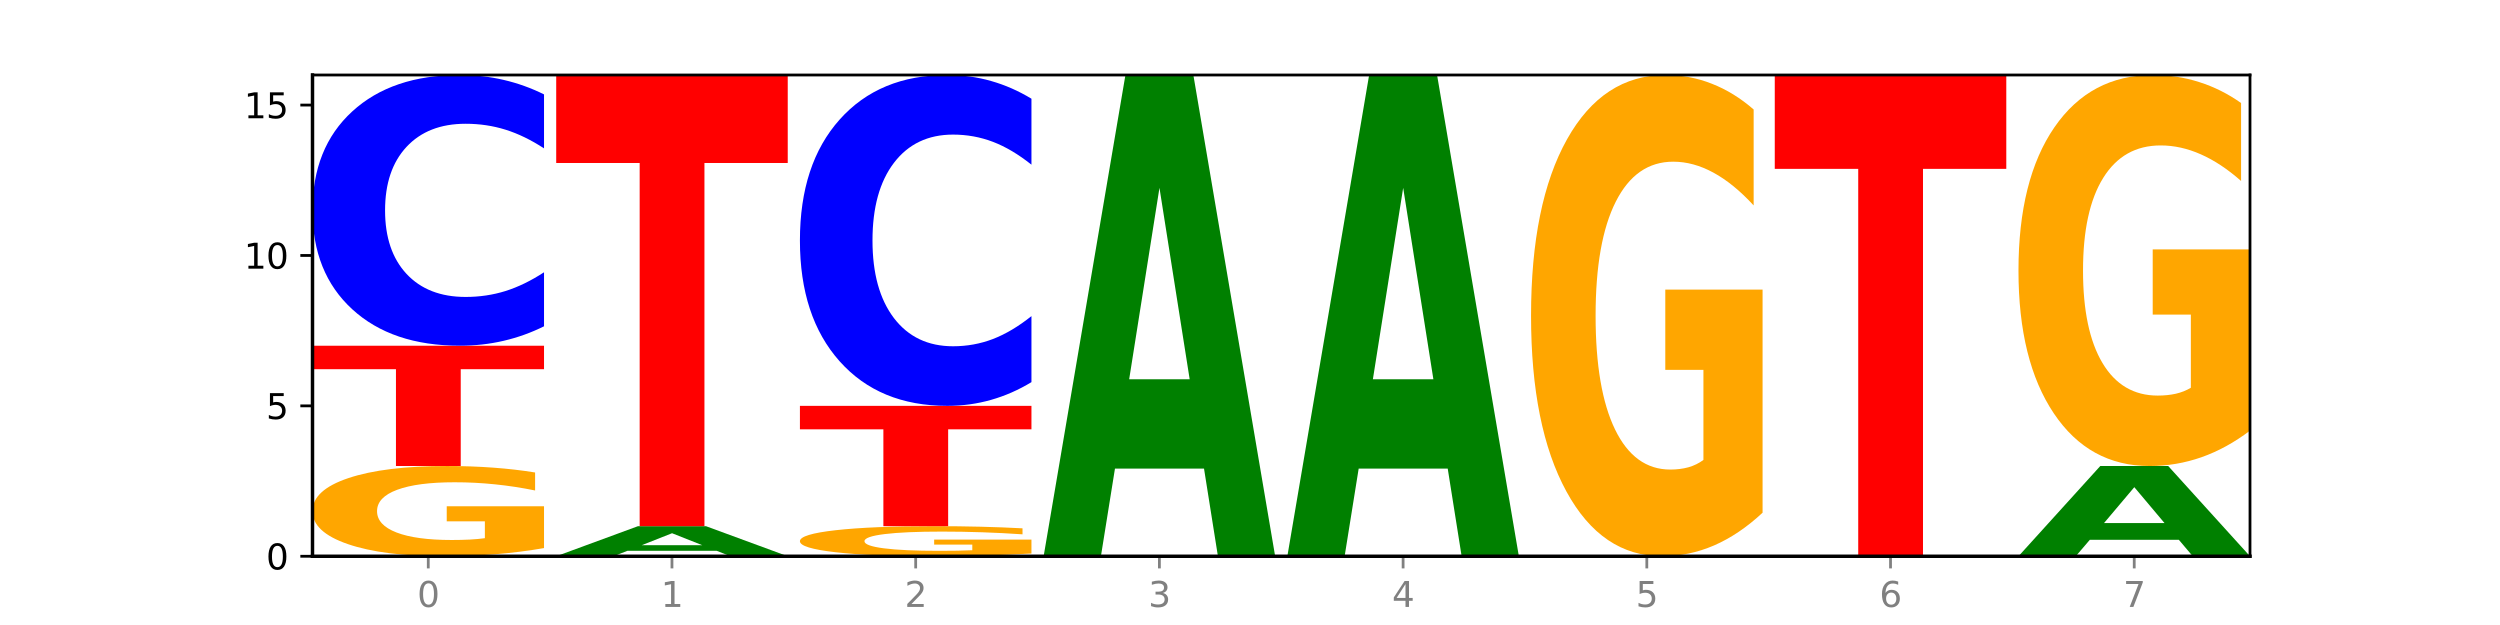 <?xml version="1.0" encoding="utf-8" standalone="no"?>
<!DOCTYPE svg PUBLIC "-//W3C//DTD SVG 1.1//EN"
  "http://www.w3.org/Graphics/SVG/1.1/DTD/svg11.dtd">
<svg xmlns:xlink="http://www.w3.org/1999/xlink" width="720pt" height="180pt" viewBox="0 0 720 180" xmlns="http://www.w3.org/2000/svg" version="1.1">
 <defs>
  <style type="text/css">*{stroke-linejoin: round; stroke-linecap: butt}</style>
 </defs>
 <g id="figure_1">
  <g id="patch_1">
   <path d="M 0 180 
L 720 180 
L 720 0 
L 0 0 
z
" style="fill: #ffffff"/>
  </g>
  <g id="axes_1">
   <g id="patch_2">
    <path d="M 90 160.2 
L 648 160.2 
L 648 21.6 
L 90 21.6 
z
" style="fill: #ffffff"/>
   </g>
   <g id="line2d_1">
    <path d="M 90 160.2 
L 648 160.2 
" clip-path="url(#p5aa9be7ad2)" style="fill: none; stroke: #000000; stroke-width: 0.5; stroke-linecap: square"/>
   </g>
   <g id="patch_3">
    <path d="M 156.679 157.849 
Q 149.955 159.024 142.722 159.615 
Q 135.489 160.2 127.778 160.2 
Q 110.353 160.2 100.177 156.7 
Q 90 153.2 90 147.214 
Q 90 141.159 100.356 137.686 
Q 110.727 134.213 128.764 134.213 
Q 135.713 134.213 142.079 134.685 
Q 148.46 135.152 154.109 136.075 
L 154.109 141.256 
Q 148.281 140.069 142.513 139.484 
Q 136.744 138.894 130.946 138.894 
Q 120.216 138.894 114.403 141.052 
Q 108.59 143.204 108.59 147.214 
Q 108.59 151.187 114.194 153.356 
Q 119.798 155.519 130.109 155.519 
Q 132.919 155.519 135.325 155.395 
Q 137.731 155.267 139.643 154.998 
L 139.643 150.135 
L 128.66 150.135 
L 128.66 145.802 
L 156.679 145.802 
L 156.679 157.849 
z
" clip-path="url(#p5aa9be7ad2)" style="fill: #ffa600"/>
   </g>
   <g id="patch_4">
    <path d="M 90 99.562 
L 156.679 99.562 
L 156.679 106.32 
L 132.69 106.32 
L 132.69 134.213 
L 114.036 134.213 
L 114.036 106.32 
L 90 106.32 
L 90 99.562 
z
" clip-path="url(#p5aa9be7ad2)" style="fill: #ff0000"/>
   </g>
   <g id="patch_5">
    <path d="M 156.679 93.974 
Q 151.102 96.744 145.07 98.145 
Q 139.039 99.562 132.47 99.562 
Q 112.882 99.562 101.441 89.062 
Q 90 78.562 90 60.605 
Q 90 42.584 101.441 32.1 
Q 112.882 21.6 132.47 21.6 
Q 139.039 21.6 145.07 23.017 
Q 151.102 24.418 156.679 27.188 
L 156.679 42.729 
Q 151.051 39.057 145.591 37.35 
Q 140.131 35.643 134.1 35.643 
Q 123.281 35.643 117.082 42.294 
Q 110.899 48.93 110.899 60.605 
Q 110.899 72.233 117.082 78.884 
Q 123.281 85.519 134.1 85.519 
Q 140.131 85.519 145.591 83.812 
Q 151.051 82.089 156.679 78.417 
L 156.679 93.974 
z
" clip-path="url(#p5aa9be7ad2)" style="fill: #0000ff"/>
   </g>
   <g id="patch_6">
    <path d="M 206.377 158.622 
L 180.734 158.622 
L 176.685 160.2 
L 160.189 160.2 
L 183.747 151.537 
L 203.31 151.537 
L 226.868 160.2 
L 210.386 160.2 
L 206.377 158.622 
z
M 184.824 157.014 
L 202.247 157.014 
L 193.549 153.569 
L 184.824 157.014 
z
" clip-path="url(#p5aa9be7ad2)" style="fill: #008000"/>
   </g>
   <g id="patch_7">
    <path d="M 160.189 21.6 
L 226.868 21.6 
L 226.868 46.941 
L 202.879 46.941 
L 202.879 151.537 
L 184.224 151.537 
L 184.224 46.941 
L 160.189 46.941 
L 160.189 21.6 
z
" clip-path="url(#p5aa9be7ad2)" style="fill: #ff0000"/>
   </g>
   <g id="patch_8">
    <path d="M 297.057 159.416 
Q 290.332 159.808 283.099 160.005 
Q 275.866 160.2 268.155 160.2 
Q 250.731 160.2 240.554 159.033 
Q 230.377 157.867 230.377 155.871 
Q 230.377 153.853 240.733 152.695 
Q 251.104 151.537 269.142 151.537 
Q 276.09 151.537 282.457 151.695 
Q 288.838 151.851 294.486 152.158 
L 294.486 153.885 
Q 288.658 153.49 282.89 153.295 
Q 277.122 153.098 271.323 153.098 
Q 260.594 153.098 254.781 153.817 
Q 248.967 154.535 248.967 155.871 
Q 248.967 157.196 254.571 157.919 
Q 260.175 158.64 270.487 158.64 
Q 273.296 158.64 275.702 158.598 
Q 278.108 158.556 280.021 158.466 
L 280.021 156.845 
L 269.037 156.845 
L 269.037 155.401 
L 297.057 155.401 
L 297.057 159.416 
z
" clip-path="url(#p5aa9be7ad2)" style="fill: #ffa600"/>
   </g>
   <g id="patch_9">
    <path d="M 230.377 116.888 
L 297.057 116.888 
L 297.057 123.645 
L 273.068 123.645 
L 273.068 151.537 
L 254.413 151.537 
L 254.413 123.645 
L 230.377 123.645 
L 230.377 116.888 
z
" clip-path="url(#p5aa9be7ad2)" style="fill: #ff0000"/>
   </g>
   <g id="patch_10">
    <path d="M 297.057 110.057 
Q 291.479 113.443 285.448 115.155 
Q 279.417 116.888 272.848 116.888 
Q 253.259 116.888 241.818 104.054 
Q 230.377 91.22 230.377 69.273 
Q 230.377 47.248 241.818 34.434 
Q 253.259 21.6 272.848 21.6 
Q 279.417 21.6 285.448 23.332 
Q 291.479 25.045 297.057 28.43 
L 297.057 47.425 
Q 291.429 42.937 285.969 40.85 
Q 280.509 38.764 274.477 38.764 
Q 263.658 38.764 257.459 46.893 
Q 251.277 55.003 251.277 69.273 
Q 251.277 83.485 257.459 91.614 
Q 263.658 99.724 274.477 99.724 
Q 280.509 99.724 285.969 97.637 
Q 291.429 95.531 297.057 91.043 
L 297.057 110.057 
z
" clip-path="url(#p5aa9be7ad2)" style="fill: #0000ff"/>
   </g>
   <g id="patch_11">
    <path d="M 346.755 134.951 
L 321.111 134.951 
L 317.062 160.2 
L 300.566 160.2 
L 324.124 21.6 
L 343.687 21.6 
L 367.245 160.2 
L 350.763 160.2 
L 346.755 134.951 
z
M 325.201 109.228 
L 342.624 109.228 
L 333.926 54.096 
L 325.201 109.228 
z
" clip-path="url(#p5aa9be7ad2)" style="fill: #008000"/>
   </g>
   <g id="patch_12">
    <path d="M 416.943 134.951 
L 391.3 134.951 
L 387.251 160.2 
L 370.755 160.2 
L 394.313 21.6 
L 413.876 21.6 
L 437.434 160.2 
L 420.952 160.2 
L 416.943 134.951 
z
M 395.39 109.228 
L 412.813 109.228 
L 404.115 54.096 
L 395.39 109.228 
z
" clip-path="url(#p5aa9be7ad2)" style="fill: #008000"/>
   </g>
   <g id="patch_13">
    <path d="M 507.623 147.66 
Q 500.898 153.93 493.665 157.079 
Q 486.432 160.2 478.721 160.2 
Q 461.297 160.2 451.12 141.533 
Q 440.943 122.866 440.943 90.943 
Q 440.943 58.648 451.299 40.124 
Q 461.67 21.6 479.708 21.6 
Q 486.656 21.6 493.023 24.119 
Q 499.404 26.61 505.052 31.535 
L 505.052 59.163 
Q 499.224 52.836 493.456 49.715 
Q 487.688 46.566 481.889 46.566 
Q 471.16 46.566 465.347 58.075 
Q 459.533 69.556 459.533 90.943 
Q 459.533 112.129 465.137 123.696 
Q 470.741 135.234 481.053 135.234 
Q 483.862 135.234 486.268 134.576 
Q 488.674 133.889 490.587 132.457 
L 490.587 106.518 
L 479.603 106.518 
L 479.603 83.413 
L 507.623 83.413 
L 507.623 147.66 
z
" clip-path="url(#p5aa9be7ad2)" style="fill: #ffa600"/>
   </g>
   <g id="patch_14">
    <path d="M 511.132 21.6 
L 577.811 21.6 
L 577.811 48.631 
L 553.822 48.631 
L 553.822 160.2 
L 535.168 160.2 
L 535.168 48.631 
L 511.132 48.631 
L 511.132 21.6 
z
" clip-path="url(#p5aa9be7ad2)" style="fill: #ff0000"/>
   </g>
   <g id="patch_15">
    <path d="M 627.51 155.466 
L 601.866 155.466 
L 597.817 160.2 
L 581.321 160.2 
L 604.879 134.213 
L 624.442 134.213 
L 648 160.2 
L 631.518 160.2 
L 627.51 155.466 
z
M 605.956 150.643 
L 623.379 150.643 
L 614.681 140.306 
L 605.956 150.643 
z
" clip-path="url(#p5aa9be7ad2)" style="fill: #008000"/>
   </g>
   <g id="patch_16">
    <path d="M 648 124.024 
Q 641.275 129.118 634.042 131.677 
Q 626.81 134.213 619.099 134.213 
Q 601.674 134.213 591.497 119.046 
Q 581.321 103.879 581.321 77.941 
Q 581.321 51.701 591.677 36.651 
Q 602.048 21.6 620.085 21.6 
Q 627.034 21.6 633.4 23.647 
Q 639.781 25.671 645.43 29.672 
L 645.43 52.12 
Q 639.602 46.979 633.833 44.444 
Q 628.065 41.885 622.267 41.885 
Q 611.537 41.885 605.724 51.236 
Q 599.911 60.564 599.911 77.941 
Q 599.911 95.155 605.515 104.553 
Q 611.119 113.928 621.43 113.928 
Q 624.239 113.928 626.645 113.393 
Q 629.051 112.835 630.964 111.671 
L 630.964 90.596 
L 619.98 90.596 
L 619.98 71.823 
L 648 71.823 
L 648 124.024 
z
" clip-path="url(#p5aa9be7ad2)" style="fill: #ffa600"/>
   </g>
   <g id="matplotlib.axis_1">
    <g id="xtick_1">
     <g id="line2d_2">
      <defs>
       <path id="m1159304776" d="M 0 0 
L 0 3.5 
" style="stroke: #808080; stroke-width: 0.8"/>
      </defs>
      <g>
       <use xlink:href="#m1159304776" x="123.34" y="160.2" style="fill: #808080; stroke: #808080; stroke-width: 0.8"/>
      </g>
     </g>
     <g id="text_1">
      <!-- 0 -->
      <g style="fill: #808080" transform="translate(120.158 174.798) scale(0.1 -0.1)">
       <defs>
        <path id="DejaVuSans-30" d="M 2034 4250 
Q 1547 4250 1301 3770 
Q 1056 3291 1056 2328 
Q 1056 1369 1301 889 
Q 1547 409 2034 409 
Q 2525 409 2770 889 
Q 3016 1369 3016 2328 
Q 3016 3291 2770 3770 
Q 2525 4250 2034 4250 
z
M 2034 4750 
Q 2819 4750 3233 4129 
Q 3647 3509 3647 2328 
Q 3647 1150 3233 529 
Q 2819 -91 2034 -91 
Q 1250 -91 836 529 
Q 422 1150 422 2328 
Q 422 3509 836 4129 
Q 1250 4750 2034 4750 
z
" transform="scale(0.016)"/>
       </defs>
       <use xlink:href="#DejaVuSans-30"/>
      </g>
     </g>
    </g>
    <g id="xtick_2">
     <g id="line2d_3">
      <g>
       <use xlink:href="#m1159304776" x="193.528" y="160.2" style="fill: #808080; stroke: #808080; stroke-width: 0.8"/>
      </g>
     </g>
     <g id="text_2">
      <!-- 1 -->
      <g style="fill: #808080" transform="translate(190.347 174.798) scale(0.1 -0.1)">
       <defs>
        <path id="DejaVuSans-31" d="M 794 531 
L 1825 531 
L 1825 4091 
L 703 3866 
L 703 4441 
L 1819 4666 
L 2450 4666 
L 2450 531 
L 3481 531 
L 3481 0 
L 794 0 
L 794 531 
z
" transform="scale(0.016)"/>
       </defs>
       <use xlink:href="#DejaVuSans-31"/>
      </g>
     </g>
    </g>
    <g id="xtick_3">
     <g id="line2d_4">
      <g>
       <use xlink:href="#m1159304776" x="263.717" y="160.2" style="fill: #808080; stroke: #808080; stroke-width: 0.8"/>
      </g>
     </g>
     <g id="text_3">
      <!-- 2 -->
      <g style="fill: #808080" transform="translate(260.536 174.798) scale(0.1 -0.1)">
       <defs>
        <path id="DejaVuSans-32" d="M 1228 531 
L 3431 531 
L 3431 0 
L 469 0 
L 469 531 
Q 828 903 1448 1529 
Q 2069 2156 2228 2338 
Q 2531 2678 2651 2914 
Q 2772 3150 2772 3378 
Q 2772 3750 2511 3984 
Q 2250 4219 1831 4219 
Q 1534 4219 1204 4116 
Q 875 4013 500 3803 
L 500 4441 
Q 881 4594 1212 4672 
Q 1544 4750 1819 4750 
Q 2544 4750 2975 4387 
Q 3406 4025 3406 3419 
Q 3406 3131 3298 2873 
Q 3191 2616 2906 2266 
Q 2828 2175 2409 1742 
Q 1991 1309 1228 531 
z
" transform="scale(0.016)"/>
       </defs>
       <use xlink:href="#DejaVuSans-32"/>
      </g>
     </g>
    </g>
    <g id="xtick_4">
     <g id="line2d_5">
      <g>
       <use xlink:href="#m1159304776" x="333.906" y="160.2" style="fill: #808080; stroke: #808080; stroke-width: 0.8"/>
      </g>
     </g>
     <g id="text_4">
      <!-- 3 -->
      <g style="fill: #808080" transform="translate(330.724 174.798) scale(0.1 -0.1)">
       <defs>
        <path id="DejaVuSans-33" d="M 2597 2516 
Q 3050 2419 3304 2112 
Q 3559 1806 3559 1356 
Q 3559 666 3084 287 
Q 2609 -91 1734 -91 
Q 1441 -91 1130 -33 
Q 819 25 488 141 
L 488 750 
Q 750 597 1062 519 
Q 1375 441 1716 441 
Q 2309 441 2620 675 
Q 2931 909 2931 1356 
Q 2931 1769 2642 2001 
Q 2353 2234 1838 2234 
L 1294 2234 
L 1294 2753 
L 1863 2753 
Q 2328 2753 2575 2939 
Q 2822 3125 2822 3475 
Q 2822 3834 2567 4026 
Q 2313 4219 1838 4219 
Q 1578 4219 1281 4162 
Q 984 4106 628 3988 
L 628 4550 
Q 988 4650 1302 4700 
Q 1616 4750 1894 4750 
Q 2613 4750 3031 4423 
Q 3450 4097 3450 3541 
Q 3450 3153 3228 2886 
Q 3006 2619 2597 2516 
z
" transform="scale(0.016)"/>
       </defs>
       <use xlink:href="#DejaVuSans-33"/>
      </g>
     </g>
    </g>
    <g id="xtick_5">
     <g id="line2d_6">
      <g>
       <use xlink:href="#m1159304776" x="404.094" y="160.2" style="fill: #808080; stroke: #808080; stroke-width: 0.8"/>
      </g>
     </g>
     <g id="text_5">
      <!-- 4 -->
      <g style="fill: #808080" transform="translate(400.913 174.798) scale(0.1 -0.1)">
       <defs>
        <path id="DejaVuSans-34" d="M 2419 4116 
L 825 1625 
L 2419 1625 
L 2419 4116 
z
M 2253 4666 
L 3047 4666 
L 3047 1625 
L 3713 1625 
L 3713 1100 
L 3047 1100 
L 3047 0 
L 2419 0 
L 2419 1100 
L 313 1100 
L 313 1709 
L 2253 4666 
z
" transform="scale(0.016)"/>
       </defs>
       <use xlink:href="#DejaVuSans-34"/>
      </g>
     </g>
    </g>
    <g id="xtick_6">
     <g id="line2d_7">
      <g>
       <use xlink:href="#m1159304776" x="474.283" y="160.2" style="fill: #808080; stroke: #808080; stroke-width: 0.8"/>
      </g>
     </g>
     <g id="text_6">
      <!-- 5 -->
      <g style="fill: #808080" transform="translate(471.102 174.798) scale(0.1 -0.1)">
       <defs>
        <path id="DejaVuSans-35" d="M 691 4666 
L 3169 4666 
L 3169 4134 
L 1269 4134 
L 1269 2991 
Q 1406 3038 1543 3061 
Q 1681 3084 1819 3084 
Q 2600 3084 3056 2656 
Q 3513 2228 3513 1497 
Q 3513 744 3044 326 
Q 2575 -91 1722 -91 
Q 1428 -91 1123 -41 
Q 819 9 494 109 
L 494 744 
Q 775 591 1075 516 
Q 1375 441 1709 441 
Q 2250 441 2565 725 
Q 2881 1009 2881 1497 
Q 2881 1984 2565 2268 
Q 2250 2553 1709 2553 
Q 1456 2553 1204 2497 
Q 953 2441 691 2322 
L 691 4666 
z
" transform="scale(0.016)"/>
       </defs>
       <use xlink:href="#DejaVuSans-35"/>
      </g>
     </g>
    </g>
    <g id="xtick_7">
     <g id="line2d_8">
      <g>
       <use xlink:href="#m1159304776" x="544.472" y="160.2" style="fill: #808080; stroke: #808080; stroke-width: 0.8"/>
      </g>
     </g>
     <g id="text_7">
      <!-- 6 -->
      <g style="fill: #808080" transform="translate(541.29 174.798) scale(0.1 -0.1)">
       <defs>
        <path id="DejaVuSans-36" d="M 2113 2584 
Q 1688 2584 1439 2293 
Q 1191 2003 1191 1497 
Q 1191 994 1439 701 
Q 1688 409 2113 409 
Q 2538 409 2786 701 
Q 3034 994 3034 1497 
Q 3034 2003 2786 2293 
Q 2538 2584 2113 2584 
z
M 3366 4563 
L 3366 3988 
Q 3128 4100 2886 4159 
Q 2644 4219 2406 4219 
Q 1781 4219 1451 3797 
Q 1122 3375 1075 2522 
Q 1259 2794 1537 2939 
Q 1816 3084 2150 3084 
Q 2853 3084 3261 2657 
Q 3669 2231 3669 1497 
Q 3669 778 3244 343 
Q 2819 -91 2113 -91 
Q 1303 -91 875 529 
Q 447 1150 447 2328 
Q 447 3434 972 4092 
Q 1497 4750 2381 4750 
Q 2619 4750 2861 4703 
Q 3103 4656 3366 4563 
z
" transform="scale(0.016)"/>
       </defs>
       <use xlink:href="#DejaVuSans-36"/>
      </g>
     </g>
    </g>
    <g id="xtick_8">
     <g id="line2d_9">
      <g>
       <use xlink:href="#m1159304776" x="614.66" y="160.2" style="fill: #808080; stroke: #808080; stroke-width: 0.8"/>
      </g>
     </g>
     <g id="text_8">
      <!-- 7 -->
      <g style="fill: #808080" transform="translate(611.479 174.798) scale(0.1 -0.1)">
       <defs>
        <path id="DejaVuSans-37" d="M 525 4666 
L 3525 4666 
L 3525 4397 
L 1831 0 
L 1172 0 
L 2766 4134 
L 525 4134 
L 525 4666 
z
" transform="scale(0.016)"/>
       </defs>
       <use xlink:href="#DejaVuSans-37"/>
      </g>
     </g>
    </g>
   </g>
   <g id="matplotlib.axis_2">
    <g id="ytick_1">
     <g id="line2d_10">
      <defs>
       <path id="m87af3adaa3" d="M 0 0 
L -3.5 0 
" style="stroke: #000000; stroke-width: 0.8"/>
      </defs>
      <g>
       <use xlink:href="#m87af3adaa3" x="90" y="160.2" style="stroke: #000000; stroke-width: 0.8"/>
      </g>
     </g>
     <g id="text_9">
      <!-- 0 -->
      <g transform="translate(76.638 163.999) scale(0.1 -0.1)">
       <use xlink:href="#DejaVuSans-30"/>
      </g>
     </g>
    </g>
    <g id="ytick_2">
     <g id="line2d_11">
      <g>
       <use xlink:href="#m87af3adaa3" x="90" y="116.888" style="stroke: #000000; stroke-width: 0.8"/>
      </g>
     </g>
     <g id="text_10">
      <!-- 5 -->
      <g transform="translate(76.638 120.687) scale(0.1 -0.1)">
       <use xlink:href="#DejaVuSans-35"/>
      </g>
     </g>
    </g>
    <g id="ytick_3">
     <g id="line2d_12">
      <g>
       <use xlink:href="#m87af3adaa3" x="90" y="73.575" style="stroke: #000000; stroke-width: 0.8"/>
      </g>
     </g>
     <g id="text_11">
      <!-- 10 -->
      <g transform="translate(70.275 77.374) scale(0.1 -0.1)">
       <use xlink:href="#DejaVuSans-31"/>
       <use xlink:href="#DejaVuSans-30" x="63.623"/>
      </g>
     </g>
    </g>
    <g id="ytick_4">
     <g id="line2d_13">
      <g>
       <use xlink:href="#m87af3adaa3" x="90" y="30.262" style="stroke: #000000; stroke-width: 0.8"/>
      </g>
     </g>
     <g id="text_12">
      <!-- 15 -->
      <g transform="translate(70.275 34.062) scale(0.1 -0.1)">
       <use xlink:href="#DejaVuSans-31"/>
       <use xlink:href="#DejaVuSans-35" x="63.623"/>
      </g>
     </g>
    </g>
   </g>
   <g id="patch_17">
    <path d="M 90 160.2 
L 90 21.6 
" style="fill: none; stroke: #000000; stroke-linejoin: miter; stroke-linecap: square"/>
   </g>
   <g id="patch_18">
    <path d="M 648 160.2 
L 648 21.6 
" style="fill: none; stroke: #000000; stroke-width: 0.8; stroke-linejoin: miter; stroke-linecap: square"/>
   </g>
   <g id="patch_19">
    <path d="M 90 160.2 
L 648 160.2 
" style="fill: none; stroke: #000000; stroke-linejoin: miter; stroke-linecap: square"/>
   </g>
   <g id="patch_20">
    <path d="M 90 21.6 
L 648 21.6 
" style="fill: none; stroke: #000000; stroke-width: 0.8; stroke-linejoin: miter; stroke-linecap: square"/>
   </g>
  </g>
 </g>
 <defs>
  <clipPath id="p5aa9be7ad2">
   <rect x="90" y="21.6" width="558" height="138.6"/>
  </clipPath>
 </defs>
</svg>
